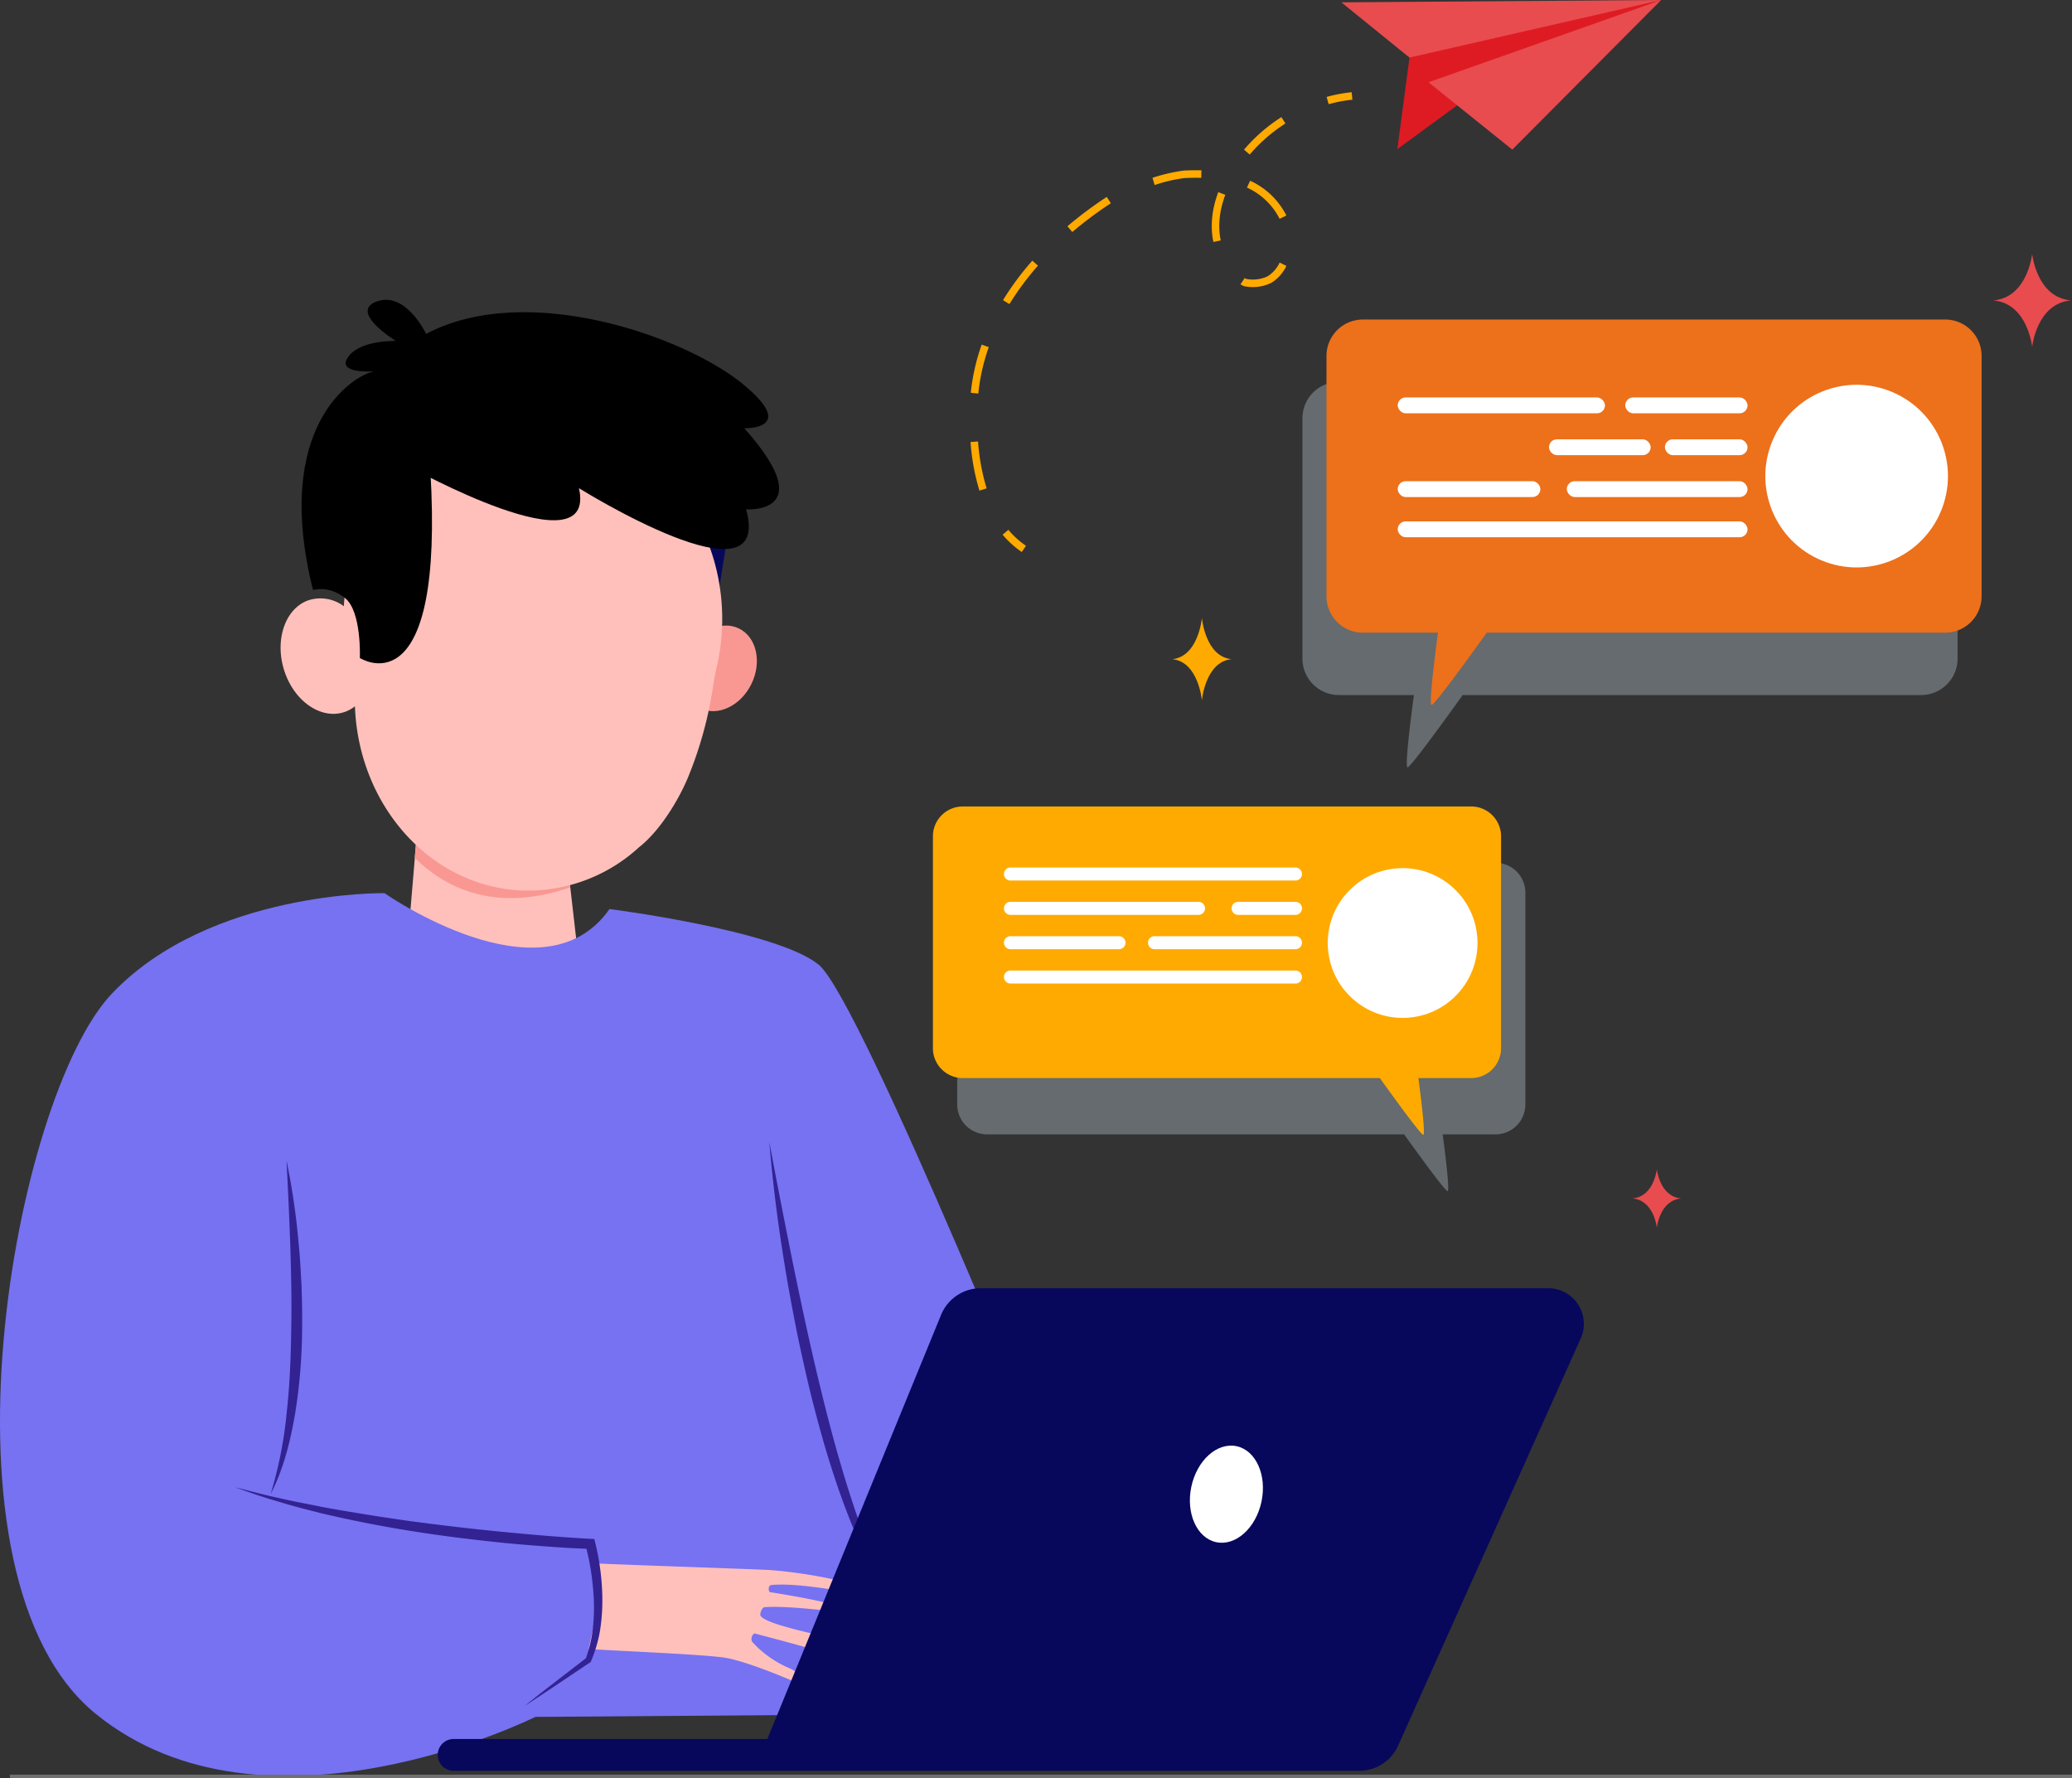 <svg xmlns="http://www.w3.org/2000/svg" width="571.008" height="490" viewBox="0 0 571.008 490"><rect x="0" y="0" width="571.008" height="490" fill="#333333" stroke="none"/><g id="Group_2057" data-name="Group 2057" transform="translate(0)"><g id="Group_2045" data-name="Group 2045" transform="translate(257.095 222.221)"><path id="Path_2706" data-name="Path 2706" d="M525.629,992.149H665.74a8.231,8.231,0,0,1,8.231,8.231v58.375a8.231,8.231,0,0,1-8.231,8.232H651.19c.844,6.426,1.95,15.644,1.343,15.644-.646,0-7.706-9.7-11.975-15.644H525.629a8.232,8.232,0,0,1-8.231-8.232V1000.38A8.231,8.231,0,0,1,525.629,992.149Z" transform="translate(-510.7 -976.632)" fill="#daeef7" opacity="0.3" style="mix-blend-mode: multiply;isolation: isolate"></path><g id="Group_2044" data-name="Group 2044"><path id="Path_2707" data-name="Path 2707" d="M545.022,947.222h140.11a8.231,8.231,0,0,1,8.231,8.231v58.375a8.231,8.231,0,0,1-8.231,8.232H670.583c.844,6.426,1.95,15.644,1.343,15.644-.646,0-7.706-9.7-11.975-15.644H545.022a8.231,8.231,0,0,1-8.231-8.232V955.453A8.231,8.231,0,0,1,545.022,947.222Z" transform="translate(-536.791 -947.222)" fill="#fa0"></path><circle id="Ellipse_234" data-name="Ellipse 234" cx="20.636" cy="20.636" r="20.636" transform="translate(129.446 66.809) rotate(-135)" fill="#fff"></circle><path id="Rectangle_399" data-name="Rectangle 399" d="M1.793,0H80.338a1.792,1.792,0,0,1,1.792,1.792v0a1.793,1.793,0,0,1-1.793,1.793H1.793A1.793,1.793,0,0,1,0,1.793v0A1.793,1.793,0,0,1,1.793,0Z" transform="translate(19.578 16.822)" fill="#fff"></path><path id="Rectangle_400" data-name="Rectangle 400" d="M1.793,0H17.6A1.793,1.793,0,0,1,19.4,1.793v0A1.793,1.793,0,0,1,17.6,3.586H1.793A1.793,1.793,0,0,1,0,1.793v0A1.793,1.793,0,0,1,1.793,0Z" transform="translate(82.313 26.284)" fill="#fff"></path><path id="Rectangle_401" data-name="Rectangle 401" d="M1.793,0H53.622a1.792,1.792,0,0,1,1.792,1.792v0a1.793,1.793,0,0,1-1.793,1.793H1.793A1.793,1.793,0,0,1,0,1.793v0A1.793,1.793,0,0,1,1.793,0Z" transform="translate(19.578 26.284)" fill="#fff"></path><path id="Rectangle_402" data-name="Rectangle 402" d="M1.793,0H40.636a1.793,1.793,0,0,1,1.793,1.793v0a1.793,1.793,0,0,1-1.793,1.793H1.793A1.793,1.793,0,0,1,0,1.793v0A1.793,1.793,0,0,1,1.793,0Z" transform="translate(59.28 35.746)" fill="#fff"></path><path id="Rectangle_403" data-name="Rectangle 403" d="M1.793,0H31.7A1.793,1.793,0,0,1,33.5,1.793v0A1.793,1.793,0,0,1,31.7,3.586H1.793A1.793,1.793,0,0,1,0,1.793v0A1.793,1.793,0,0,1,1.793,0Z" transform="translate(19.578 35.746)" fill="#fff"></path><path id="Rectangle_404" data-name="Rectangle 404" d="M1.793,0H80.338a1.793,1.793,0,0,1,1.793,1.793v0a1.793,1.793,0,0,1-1.793,1.793H1.793A1.793,1.793,0,0,1,0,1.793v0A1.793,1.793,0,0,1,1.793,0Z" transform="translate(19.578 45.209)" fill="#fff"></path></g></g><path id="Path_2712" data-name="Path 2712" d="M1179.238,703l-5.1,32.017-10.785-42.687s15.115-7.335,15.782-4.668S1179.238,703,1179.238,703Z" transform="translate(-978.84 -554.702)" fill="#07085b"></path><path id="Path_2713" data-name="Path 2713" d="M1289.173,932.694l-4.668,55.35,48.843-2.334-5.631-49.015Z" transform="translate(-1173.233 -715.49)" fill="#ffc0bb"></path><path id="Path_2714" data-name="Path 2714" d="M1335.893,960.006l-2.678-23.311-38.543-4-1.617,19.168C1300.718,959.5,1314.5,967.414,1335.893,960.006Z" transform="translate(-1178.769 -715.49)" fill="#f99893"></path><g id="Group_2046" data-name="Group 2046" transform="translate(77.327 115.211)"><path id="Path_2715" data-name="Path 2715" d="M1152.584,810.422c-2.937,6.074-1.378,12.9,3.48,15.251s11.179-.67,14.116-6.743,1.379-12.9-3.48-15.252S1155.521,804.348,1152.584,810.422Z" transform="translate(-1040.409 -745.722)" fill="#f99893"></path><path id="Path_2716" data-name="Path 2716" d="M1291.294,735.762a107.213,107.213,0,0,0,6.734-25.059c.256-1.679.6-3.339.979-4.993a58.624,58.624,0,0,0,.869-21.3c-3.4-24.014-21.615-43.16-44.3-46.484-30.562-4.479-57.483,19.513-59.385,51.29a10.74,10.74,0,0,0-10.089-1.519c-6.356,2.512-9.108,11.377-6.147,19.8s10.515,13.217,16.87,10.705a9.807,9.807,0,0,0,2.426-1.407c.981,27.213,20.627,49.489,45.713,50.735a45.189,45.189,0,0,0,32.542-11.867C1283.184,751.239,1288.542,742.633,1291.294,735.762Z" transform="translate(-1178.764 -637.384)" fill="#ffc0bb"></path></g><path id="Path_2723" data-name="Path 2723" d="M1073.324,1020.743s45.965,5.837,57.639,15.322,67.853,148.839,67.853,148.839l-46.695,57.72-99.225.729s-74.42,37.128-121.114-.811-22.618-170,4.378-198.452,75.149-27.725,75.149-27.725S1055.084,1047.009,1073.324,1020.743Z" transform="translate(-905.36 -770.262)" fill="#7672f2"></path><path id="Path_2724" data-name="Path 2724" d="M1518.284,1229.73a192.739,192.739,0,0,1,3.366,23.038c.4,3.866.567,7.749.79,11.63.117,3.887.207,7.775.154,11.669a153.421,153.421,0,0,1-1.916,23.287c-1.305,7.674-3.2,15.372-6.771,22.305a114.388,114.388,0,0,0,4.45-22.62c.847-7.629,1.139-15.323,1.238-23.013.159-7.693-.029-15.4-.273-23.113Q1518.912,1241.344,1518.284,1229.73Z" transform="translate(-1439.332 -909.937)" fill="#332292"></path><path id="Path_2725" data-name="Path 2725" d="M1017.322,1214.942c2.1,11.3,4.324,22.563,6.584,33.806,2.309,11.232,4.7,22.442,7.415,33.563,2.687,11.126,5.674,22.179,9.287,33.015a161.711,161.711,0,0,0,6.2,15.949,61.416,61.416,0,0,0,8.818,14.631c-4.223-3.943-7.33-8.941-10.135-13.976a131.594,131.594,0,0,1-7.087-15.814c-2.066-5.393-3.837-10.889-5.515-16.4-1.619-5.534-3.1-11.1-4.483-16.694-1.318-5.607-2.582-11.224-3.717-16.866-1.095-5.65-2.172-11.3-3.078-16.983C1019.733,1237.82,1018.273,1226.4,1017.322,1214.942Z" transform="translate(-805.31 -900.256)" fill="#332292"></path><path id="Path_2726" data-name="Path 2726" d="M1135.046,1558.1c-.292-2.31-17.827-4.889-24.274-5.223-4.883-.253-37.256-1.334-48.267-1.831l.809,2.832-.167,12.5-1.808,8.287c9.66.611,33.277,1.536,38.194,2.508,6.57,1.3,17.964,6.252,17.964,6.252s4.739-1.077-1.283-3.676a28.892,28.892,0,0,1-9.664-6.925c-.827-.924.069-2.57.67-2.413,16.4,4.3,18.082,5.007,18.082,5.007s19.271-.108.109-4.439c-11.486-2.6-15.6-4.1-16.625-5.394-.436-.549.343-2.416,1.042-2.459,9.951-.614,27.812,2.913,22.919.6-3.989-1.886-16.553-3.954-21.44-4.733-.3-.048-.784-1.869.549-1.979C1121.334,1556.233,1135.317,1560.25,1135.046,1558.1Z" transform="translate(-899.13 -1120.281)" fill="#ffc0bb"></path><path id="Path_2727" data-name="Path 2727" d="M1277.79,1493.313c4.023.958,8.1,1.66,12.146,2.51,8.134,1.483,16.293,2.775,24.476,3.924,8.193,1.075,16.4,2.065,24.623,2.859,8.194.813,16.527,1.511,24.637,1.964l1.092.061.239.945a67.092,67.092,0,0,1,1.5,8.183,65.569,65.569,0,0,1,.483,8.265,53.161,53.161,0,0,1-.716,8.272,38.172,38.172,0,0,1-2.4,7.98l-.094.222-.177.119-9.012,6.045q-4.5,3.026-9.059,5.98,4.237-3.4,8.543-6.7l8.382-6.471a36.368,36.368,0,0,0,1.825-7.491,52.92,52.92,0,0,0,.386-7.936,74.459,74.459,0,0,0-.723-7.944,67.358,67.358,0,0,0-1.345-6.8c-3.89-.127-7.617-.381-11.435-.659-4.143-.306-8.285-.634-12.416-1.07-8.264-.854-16.511-1.884-24.718-3.2s-16.366-2.925-24.454-4.836c-4.028-1.03-8.062-2.022-12.027-3.273-4-1.124-7.914-2.524-11.818-3.913C1269.757,1491.338,1273.736,1492.466,1277.79,1493.313Z" transform="translate(-1200.987 -1080.549)" fill="#332292"></path><path id="Path_2728" data-name="Path 2728" d="M781.841,1302.61H625.463a11.82,11.82,0,0,0-10.937,7.339l-47.883,116.877H480.185a4.377,4.377,0,0,0-4.378,4.377h0a4.378,4.378,0,0,0,4.378,4.378H729.793a11.7,11.7,0,0,0,10.677-6.913L790.8,1316.455A9.824,9.824,0,0,0,781.841,1302.61Z" transform="translate(-355.177 -947.646)" fill="#07085b"></path><path id="Path_2729" data-name="Path 2729" d="M1255.363,578.388s15.324.494-.758-12.464-59.254-28.152-86.929-13.538c0,0-5.534-11.766-13.534-8.956s5.2,10.9,5.2,10.9-10.216-.329-13.333,4.682c-2.3,3.7,3.951,3.867,7.371,3.7-5.816.989-28.109,15.069-16.921,60.023C1140.439,621.863,1163.1,589,1163.1,589s51.828,28.794,46.7,5.9c0,0,53.7,33.509,46.077,5.829C1255.882,600.727,1276.646,602.248,1255.363,578.388Z" transform="translate(-1050.251 -460.385)"></path><path id="Path_2730" data-name="Path 2730" d="M1410.3,671.6s4.293-1.508,8.908,2.154,4.1,16.534,4.1,16.534,22.032,14.206,19.709-45.91c-2.471-63.956-18.379,5.129-18.379,5.129Z" transform="translate(-1324.135 -508.978)"></path><g id="Group_2050" data-name="Group 2050" transform="translate(358.929 88.043)"><path id="Path_2731" data-name="Path 2731" d="M170.576,608.46H331.048A10.037,10.037,0,0,1,341.085,618.5V684.72a10.036,10.036,0,0,1-10.037,10.036H204.708c-5.113,7.135-14.384,19.912-15.2,19.912-.766,0,.709-12.069,1.748-19.912H170.576a10.036,10.036,0,0,1-10.037-10.036V618.5A10.037,10.037,0,0,1,170.576,608.46Z" transform="translate(-160.539 -591.282)" fill="#daeef7" opacity="0.3" style="mix-blend-mode: multiply;isolation: isolate"></path><path id="Path_2732" data-name="Path 2732" d="M151.393,558.723H311.865A10.036,10.036,0,0,1,321.9,568.76v66.223a10.036,10.036,0,0,1-10.036,10.036H185.525c-5.113,7.135-14.384,19.912-15.2,19.912-.766,0,.709-12.068,1.748-19.912H151.393a10.036,10.036,0,0,1-10.037-10.036V568.76A10.037,10.037,0,0,1,151.393,558.723Z" transform="translate(-134.731 -558.723)" fill="#ed701b"></path><ellipse id="Ellipse_235" data-name="Ellipse 235" cx="25.161" cy="25.161" rx="25.161" ry="25.161" transform="translate(166.225 76.073) rotate(-157.288)" fill="#fff"></ellipse><rect id="Rectangle_406" data-name="Rectangle 406" width="33.707" height="4.372" rx="2.186" transform="translate(88.956 21.472)" fill="#fff"></rect><rect id="Rectangle_407" data-name="Rectangle 407" width="22.768" height="4.372" rx="2.186" transform="translate(99.894 33.009)" fill="#fff"></rect><rect id="Rectangle_408" data-name="Rectangle 408" width="28.019" height="4.372" rx="2.186" transform="translate(67.95 33.009)" fill="#fff"></rect><rect id="Rectangle_409" data-name="Rectangle 409" width="57.117" height="4.372" rx="2.186" transform="translate(26.254 21.472)" fill="#fff"></rect><rect id="Rectangle_410" data-name="Rectangle 410" width="96.409" height="4.372" rx="2.186" transform="translate(26.254 55.623)" fill="#fff"></rect><rect id="Rectangle_411" data-name="Rectangle 411" width="49.805" height="4.372" rx="2.186" transform="translate(72.858 44.546)" fill="#fff"></rect><rect id="Rectangle_412" data-name="Rectangle 412" width="39.319" height="4.372" rx="2.186" transform="translate(26.254 44.546)" fill="#fff"></rect></g><ellipse id="Ellipse_236" data-name="Ellipse 236" cx="9.882" cy="13.517" rx="9.882" ry="13.517" transform="translate(344.857 426.988) rotate(-168.092)" fill="#fff"></ellipse><g id="Group_2051" data-name="Group 2051" transform="translate(369.66)"><path id="Path_2740" data-name="Path 2740" d="M407.992,319.67l-3.345,25.207L422.552,331.8l54.8-28-42.389,3.881s-21.594,5.246-22.763,6.3A52.547,52.547,0,0,0,407.992,319.67Z" transform="translate(-389.222 -303.805)" fill="#de1b23"></path><path id="Path_2741" data-name="Path 2741" d="M404.647,304.449l88.131-.644L423.418,319.67Z" transform="translate(-404.647 -303.805)" fill="#e84c4f"></path><path id="Path_2742" data-name="Path 2742" d="M427.74,345.029,404.647,326.48l64.123-22.675Z" transform="translate(-380.639 -303.805)" fill="#e84c4f"></path></g><g id="Group_2055" data-name="Group 2055" transform="translate(267.467 25.406)"><g id="Group_2052" data-name="Group 2052" transform="translate(8.837 120.587)"><path id="Path_2743" data-name="Path 2743" d="M922.978,732.622l1.163-1.719a23.729,23.729,0,0,1-4.85-4.39l-1.588,1.336A25.785,25.785,0,0,0,922.978,732.622Z" transform="translate(-917.702 -726.512)" fill="#fa0"></path></g><g id="Group_2053" data-name="Group 2053" transform="translate(0 6.868)"><path id="Path_2744" data-name="Path 2744" d="M712.355,500.165l1.98-.622a58.262,58.262,0,0,1-2.361-12.92l-2.069.159A60.3,60.3,0,0,0,712.355,500.165Zm-2.381-26.948,2.065.209q.086-.854.2-1.706a54.029,54.029,0,0,1,1.1-5.8c.436-1.767.969-3.546,1.587-5.289l-1.957-.692c-.64,1.807-1.193,3.652-1.645,5.485a55.993,55.993,0,0,0-1.141,6.023C710.1,472.021,710.036,472.617,709.975,473.218Zm10.646-24.442a76.808,76.808,0,0,1,7.867-10.6L726.93,436.8a78.883,78.883,0,0,0-8.08,10.887Zm64.845-4.91a11.549,11.549,0,0,0,7.324-.95,10.975,10.975,0,0,0,4.159-4.678l-1.864-.912a8.8,8.8,0,0,1-3.357,3.807,9.566,9.566,0,0,1-5.765.717,1.173,1.173,0,0,1-.209-.066c-.088-.056-.192-.124-.3-.193l-1.152,1.726c.119.079.238.157.359.233A2.718,2.718,0,0,0,785.465,443.866Zm-47.519-14.953a105.917,105.917,0,0,1,10.628-7.933l-1.136-1.737a108.1,108.1,0,0,0-10.837,8.09Zm38.883,2.743,2.031-.426a19.16,19.16,0,0,1-.409-3.876,23.145,23.145,0,0,1,.695-5.592,27.868,27.868,0,0,1,.968-3.107l-1.942-.73a29.867,29.867,0,0,0-1.041,3.34,25.249,25.249,0,0,0-.755,6.095A21.279,21.279,0,0,0,776.828,431.656Zm18.245-6.387,1.872-.9a20.877,20.877,0,0,0-9.7-9.452l-.286-.136-.883,1.879.264.125A18.774,18.774,0,0,1,795.074,425.269Zm-34.432-9.307a42.932,42.932,0,0,1,8.2-1.917c1.66-.079,3.177-.1,4.638-.052l.063-2.074c-1.516-.046-3.087-.028-4.8.053a47.442,47.442,0,0,0-8.705,2.005Zm26.2-8.4A44.333,44.333,0,0,1,796.683,399l-1.119-1.749a46.4,46.4,0,0,0-10.3,8.963Z" transform="translate(-709.905 -397.252)" fill="#fa0"></path></g><g id="Group_2054" data-name="Group 2054" transform="translate(98.133)"><path id="Path_2745" data-name="Path 2745" d="M657.78,380.666a40.007,40.007,0,0,1,6.553-1.235l-.21-2.065a42.1,42.1,0,0,0-6.894,1.3Z" transform="translate(-657.23 -377.366)" fill="#fa0"></path></g></g><g id="Group_2056" data-name="Group 2056" transform="translate(222.183 14.937)"><path id="Path_2746" data-name="Path 2746" d="M387.788,1236.618s.764,7.532,6.707,8.053c-5.943.521-6.707,8.052-6.707,8.052s-.764-7.532-6.708-8.052C387.025,1244.15,387.788,1236.618,387.788,1236.618Z" transform="translate(-153.374 -929.382)" fill="#e84c4f"></path><path id="Path_2748" data-name="Path 2748" d="M80.791,506.363s1.216,11.992,10.68,12.822c-9.463.83-10.68,12.822-10.68,12.822s-1.216-11.992-10.68-12.822C79.574,518.355,80.791,506.363,80.791,506.363Z" transform="translate(257.053 -451.341)" fill="#e84c4f"></path><path id="Path_2749" data-name="Path 2749" d="M748.076,796.807s.927,10.625,8.144,11.36c-7.217.735-8.144,11.36-8.144,11.36s-.928-10.625-8.145-11.36C747.148,807.432,748.076,796.807,748.076,796.807Z" transform="translate(-639.037 -641.472)" fill="#fa0"></path></g><line id="Line_61" data-name="Line 61" x2="568.279" transform="translate(2.729 489.5)" fill="none" stroke="#707070" stroke-miterlimit="10" stroke-width="1"></line></g></svg>
